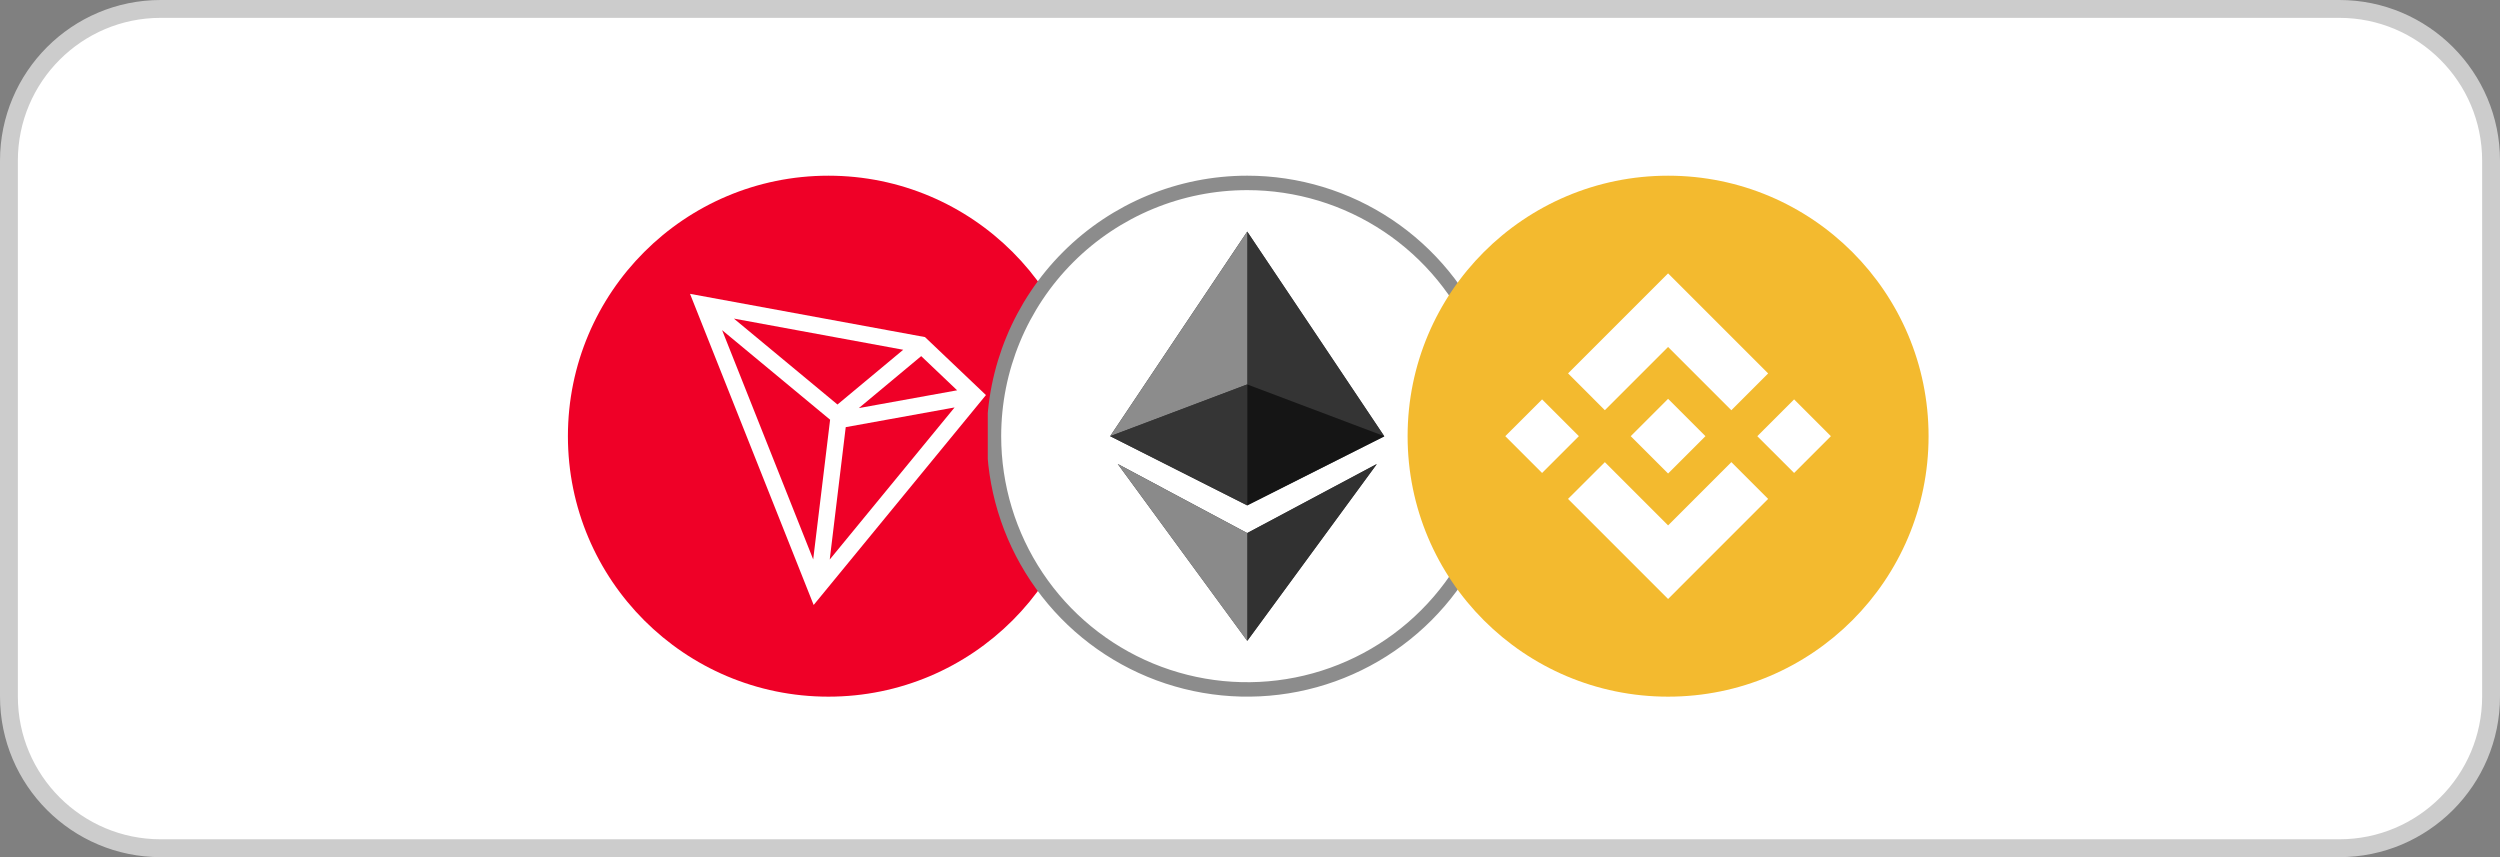 <?xml version="1.0" encoding="UTF-8"?> <svg xmlns="http://www.w3.org/2000/svg" width="140" height="48" viewBox="0 0 140 48" fill="none"><rect x="0" y="0" width="140" height="48" fill="#808080" stroke="none"/><g clip-path="url(#clip0_817_1390)"><path d="M131 0.5H9C4.306 0.5 0.5 4.306 0.5 9V39C0.5 43.694 4.306 47.5 9 47.5H131C135.694 47.5 139.5 43.694 139.5 39V9C139.5 4.306 135.694 0.5 131 0.5Z" fill="white" stroke="#CCCCCC"></path><path d="M131 9H9V39H131V9Z" fill="white"></path><g clip-path="url(#clip1_817_1390)"><path d="M46.39 39.013C54.446 39.013 60.977 32.482 60.977 24.426C60.977 16.37 54.446 9.839 46.39 9.839C38.334 9.839 31.803 16.37 31.803 24.426C31.803 32.482 38.334 39.013 46.39 39.013Z" fill="#EF0027"></path><path d="M51.798 18.876L38.641 16.455L45.565 33.879L55.213 22.124L51.798 18.876ZM51.587 19.943L53.599 21.857L48.095 22.853L51.587 19.943V19.943ZM46.899 22.653L41.097 17.841L50.58 19.587L46.899 22.653V22.653ZM46.486 23.505L45.539 31.327L40.438 18.488L46.486 23.504V23.505ZM47.361 23.92L53.457 22.817L46.465 31.334L47.361 23.92Z" fill="white"></path></g><g clip-path="url(#clip2_817_1390)"><path d="M59.816 14.397C62.475 11.738 66.083 10.243 69.844 10.243C72.649 10.243 75.391 11.075 77.724 12.633C80.056 14.192 81.874 16.407 82.947 18.998C84.021 21.59 84.302 24.442 83.754 27.193C83.207 29.944 81.856 32.471 79.873 34.454C77.889 36.438 75.362 37.789 72.611 38.336C69.86 38.883 67.008 38.602 64.417 37.529C61.825 36.455 59.61 34.638 58.052 32.305C56.494 29.973 55.662 27.231 55.662 24.426C55.662 20.664 57.156 17.057 59.816 14.397Z" fill="white" stroke="#8C8C8C" stroke-width="0.809"></path><path fill-rule="evenodd" clip-rule="evenodd" d="M69.844 12.971L73.682 18.705L77.52 24.441L69.844 28.307L62.169 24.426L66.007 18.691L69.844 12.971ZM69.844 29.852L62.595 25.984L69.844 35.881L77.094 25.984L69.844 29.852Z" fill="#343434"></path><path fill-rule="evenodd" clip-rule="evenodd" d="M69.844 12.971L73.682 18.691L77.52 24.426L69.844 21.528V12.971Z" fill="#343434"></path><path fill-rule="evenodd" clip-rule="evenodd" d="M69.844 29.852L77.109 25.984L69.844 35.895V29.852Z" fill="#313131"></path><path fill-rule="evenodd" clip-rule="evenodd" d="M69.844 21.528L77.52 24.426L69.844 28.293V21.528Z" fill="#151515"></path><path fill-rule="evenodd" clip-rule="evenodd" d="M69.844 12.971L66.007 18.691L62.169 24.426L69.844 21.528V12.971Z" fill="#8C8C8C"></path><path fill-rule="evenodd" clip-rule="evenodd" d="M69.844 29.852L62.595 25.984L69.844 35.895V29.852Z" fill="#8A8A8A"></path><path fill-rule="evenodd" clip-rule="evenodd" d="M69.844 21.528L62.169 24.426L69.844 28.293V21.528Z" fill="#353535"></path></g><g clip-path="url(#clip3_817_1390)"><path d="M93.413 39.013C101.469 39.013 108 32.482 108 24.426C108 16.37 101.469 9.839 93.413 9.839C85.357 9.839 78.826 16.37 78.826 24.426C78.826 32.482 85.357 39.013 93.413 39.013Z" fill="#F3BA2F"></path><path d="M89.872 22.971L93.413 19.43L96.956 22.973L99.016 20.912L93.413 15.309L87.812 20.91L89.872 22.971ZM84.296 24.426L86.357 22.366L88.417 24.426L86.357 26.486L84.296 24.426ZM89.872 25.881L93.413 29.422L96.956 25.879L99.016 27.939L93.413 33.543L87.812 27.941L87.809 27.939L89.872 25.881ZM98.409 24.426L100.47 22.366L102.53 24.426L100.47 26.486L98.409 24.426ZM95.503 24.424H95.505V24.426L93.413 26.517L91.325 24.43L91.321 24.426L91.325 24.423L91.69 24.057L91.868 23.879L93.413 22.334L95.504 24.425L95.503 24.424Z" fill="white"></path></g></g><defs><clipPath id="clip0_817_1390"><rect width="140" height="48" fill="white"></rect></clipPath><clipPath id="clip1_817_1390"><rect width="29.174" height="29.174" fill="white" transform="translate(31.803 9.839)"></rect></clipPath><clipPath id="clip2_817_1390"><rect width="29.174" height="29.174" fill="white" transform="translate(55.315 9.839)"></rect></clipPath><clipPath id="clip3_817_1390"><rect width="29.174" height="29.174" fill="white" transform="translate(78.826 9.839)"></rect></clipPath></defs></svg> 